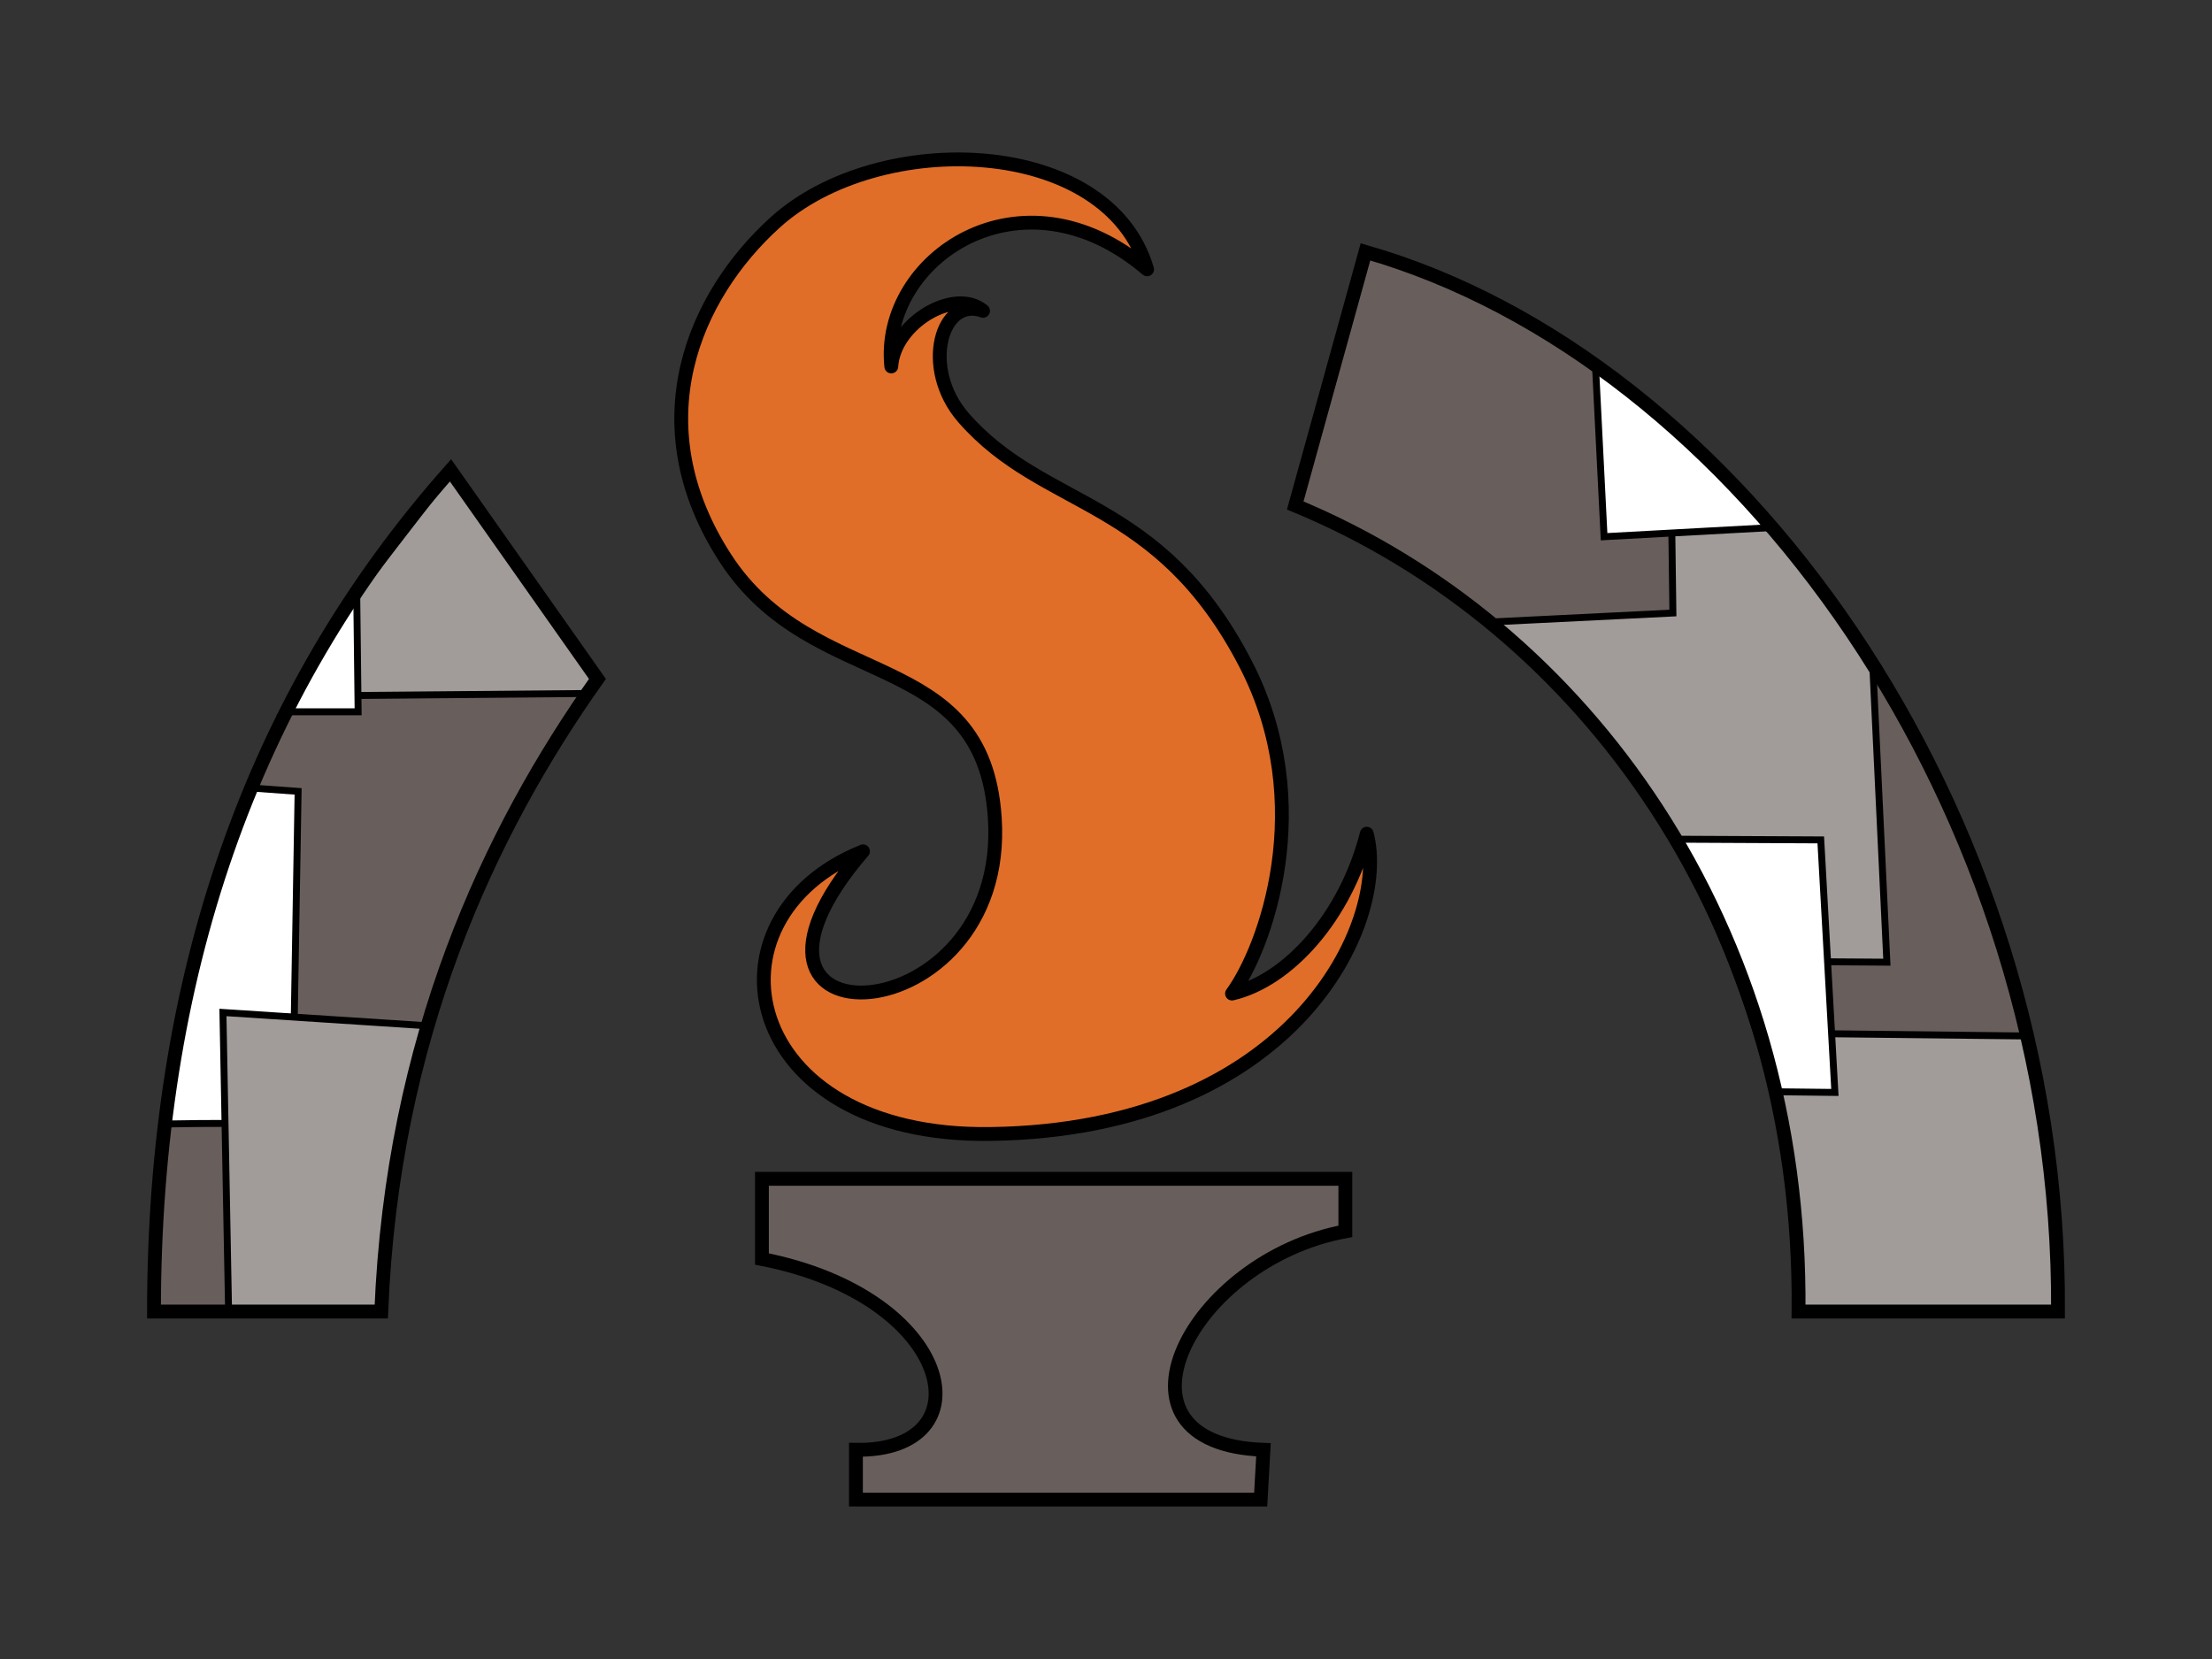 <?xml version="1.0" encoding="UTF-8" standalone="no"?>
<!-- Created with Inkscape (http://www.inkscape.org/) -->

<svg
   xmlns:osb="http://www.openswatchbook.org/uri/2009/osb"
   xmlns:dc="http://purl.org/dc/elements/1.1/"
   xmlns:cc="http://creativecommons.org/ns#"
   xmlns:rdf="http://www.w3.org/1999/02/22-rdf-syntax-ns#"
   xmlns:svg="http://www.w3.org/2000/svg"
   xmlns="http://www.w3.org/2000/svg"
   xmlns:sodipodi="http://sodipodi.sourceforge.net/DTD/sodipodi-0.dtd"
   xmlns:inkscape="http://www.inkscape.org/namespaces/inkscape"
   width="60mm"
   height="45mm"
   viewBox="0 0 60 45"
   version="1.1"
   id="svg8"
   inkscape:version="0.91 r13725"
   sodipodi:docname="smithay_logo.svg"
   inkscape:export-filename="/home/levans/smithay_logo.png"
   inkscape:export-xdpi="81.279999"
   inkscape:export-ydpi="81.279999">
  <rect x="0" y="0" width="60" height="45" fill="#333333" stroke="none"/>
  <defs
     id="defs2">
    <inkscape:path-effect
       effect="skeletal"
       id="path-effect4253"
       is_visible="true"
       pattern="M 0,5 C 0,2.24 2.24,0 5,0 7.76,0 10,2.24 10,5 10,7.76 7.76,10 5,10 2.24,10 0,7.76 0,5 Z"
       copytype="single_stretched"
       prop_scale="1"
       scale_y_rel="false"
       spacing="0"
       normal_offset="0"
       tang_offset="0"
       prop_units="false"
       vertical_pattern="false"
       fuse_tolerance="0" />
    <linearGradient
       id="linearGradient4168"
       osb:paint="solid">
      <stop
         style="stop-color:#000000;stop-opacity:1;"
         offset="0"
         id="stop4170" />
    </linearGradient>
  </defs>
  <sodipodi:namedview
     id="base"
     pagecolor="#ffffff"
     bordercolor="#666666"
     borderopacity="1.0"
     inkscape:pageopacity="0.0"
     inkscape:pageshadow="2"
     inkscape:zoom="3.9158333"
     inkscape:cx="165.37844"
     inkscape:cy="65.483087"
     inkscape:document-units="mm"
     inkscape:current-layer="layer2"
     showgrid="false"
     showguides="false"
     fit-margin-top="5"
     fit-margin-left="5"
     fit-margin-right="5"
     fit-margin-bottom="5"
     inkscape:window-width="2560"
     inkscape:window-height="1376"
     inkscape:window-x="0"
     inkscape:window-y="32"
     inkscape:window-maximized="1"
     borderlayer="true">
    <inkscape:grid
       type="xygrid"
       id="grid4152"
       originx="-22.157"
       originy="-40.118" />
  </sodipodi:namedview>
  <g
     inkscape:groupmode="layer"
     id="layer2"
     inkscape:label="Layer 1"
     style="display:inline;opacity:1"
     transform="translate(-22.157,5.023)">
    <path
       style="display:inline;opacity:1;fill:#685f5d;fill-opacity:1;fill-rule:evenodd;stroke:none;stroke-width:0.5;stroke-linecap:butt;stroke-linejoin:miter;stroke-miterlimit:4;stroke-dasharray:none;stroke-opacity:1"
       d="m 70.942,30.552 7.038,0 C 78.063,16.862 69.253,4.695 59.195,1.809 l -1.905,6.879 C 65.147,11.937 71.049,20.119 70.942,30.552 Z"
       id="path4255-6"
       inkscape:connector-curvature="0"
       sodipodi:nodetypes="ccccc" />
    <path
       style="fill:#685f5d;fill-opacity:1;fill-rule:evenodd;stroke:none;stroke-width:0.5;stroke-linecap:butt;stroke-linejoin:miter;stroke-miterlimit:4;stroke-dasharray:none;stroke-opacity:1"
       d="m 26.334,30.552 6.165,0 c 0.299,-7.4 2.909,-12.993 5.863,-17.159 L 34.377,7.735 C 28.942,13.863 26.336,21.532 26.334,30.552 Z"
       id="path4247"
       inkscape:connector-curvature="0"
       sodipodi:nodetypes="ccccc" />
    <path
       style="display:inline;fill:#685f5d;fill-opacity:1;fill-rule:evenodd;stroke:#000000;stroke-width:0.375;stroke-linecap:butt;stroke-linejoin:miter;stroke-miterlimit:4;stroke-dasharray:none;stroke-opacity:1"
       d="m 42.824,26.952 0,2.175 c 5.274,1.033 6.112,5.235 2.55,5.175 l 0,1.35 10.979,0 0.075,-1.35 c -4.536,-0.162 -1.996,-5.145 2.221,-5.925 l 0,-1.425 z"
       id="path4259"
       inkscape:connector-curvature="0"
       sodipodi:nodetypes="ccccccccc" />
    <path
       style="display:inline;opacity:1;fill:#e06e29;fill-opacity:1;fill-rule:evenodd;stroke:#000000;stroke-width:0.375;stroke-linecap:butt;stroke-linejoin:round;stroke-miterlimit:4;stroke-dasharray:none;stroke-opacity:1"
       d="m 45.565,18.07 c -4.497,1.797 -3.366,7.767 3.469,7.666 8.216,-0.121 10.832,-5.739 10.196,-8.145 -0.573,2.254 -2.137,3.985 -3.655,4.336 0.89,-1.214 2.339,-5.127 0.371,-8.936 -2.361,-4.569 -5.458,-4.165 -7.654,-6.684 -1.169,-1.341 -0.602,-3.313 0.53,-2.899 -0.779,-0.641 -2.415,0.334 -2.489,1.509 -0.308,-2.92 3.532,-5.543 6.939,-2.635 -1.054,-3.614 -7.271,-3.824 -10.09,-1.27 -2.18,1.975 -3.729,5.431 -1.351,9.103 2.396,3.699 6.997,2.36 7.309,7.043 0.4,5.985 -8.222,6.32 -3.575,0.91 z"
       id="path4264"
       inkscape:connector-curvature="0"
       sodipodi:nodetypes="csccsscccsssc" />
    <path
       style="fill:#ffffff;fill-opacity:1;fill-rule:evenodd;stroke:#000000;stroke-width:0.188;stroke-linecap:butt;stroke-linejoin:miter;stroke-miterlimit:4;stroke-dasharray:none;stroke-opacity:1"
       d="m 26.632,25.466 c 0.379,-3.178 1.133,-6.186 2.35,-9.114 l 1.261,0.091 -0.153,9.018 c -1.239,0.053 -0.546,-0.048 -3.458,0.004 z"
       id="path4272"
       inkscape:connector-curvature="0"
       sodipodi:nodetypes="cccccc" />
    <path
       style="fill:#a19c9a;fill-opacity:1;fill-rule:evenodd;stroke:#000000;stroke-width:0.188;stroke-linecap:butt;stroke-linejoin:miter;stroke-miterlimit:4;stroke-dasharray:none;stroke-opacity:1"
       d="m 28.357,30.54 -0.153,-8.1 5.577,0.363 c -0.663,1.959 -1.194,5.274 -1.284,7.749 z"
       id="path4268"
       inkscape:connector-curvature="0"
       sodipodi:nodetypes="ccccc" />
    <path
       style="fill:#a19c9a;fill-opacity:1;fill-rule:evenodd;stroke:#000000;stroke-width:0.188;stroke-linecap:butt;stroke-linejoin:miter;stroke-miterlimit:4;stroke-dasharray:none;stroke-opacity:1"
       d="m 31.574,13.844 6.473,-0.056 0.327,-0.412 -3.994,-5.585 -2.806,3.636 z"
       id="path4276"
       inkscape:connector-curvature="0"
       sodipodi:nodetypes="cccccc" />
    <path
       style="fill:#a19c9a;fill-opacity:1;fill-rule:evenodd;stroke:#000000;stroke-width:0.188;stroke-linecap:butt;stroke-linejoin:miter;stroke-miterlimit:4;stroke-dasharray:none;stroke-opacity:1"
       d="m 70.93,30.546 7.062,-0.013 c 0.04,-2.467 -0.238,-4.952 -0.812,-7.455 l -7.279,-0.081 c 0.738,2.558 1.066,5.064 1.028,7.549 z"
       id="path4278"
       inkscape:connector-curvature="0"
       sodipodi:nodetypes="ccccc" />
    <path
       style="fill:#ffffff;fill-opacity:1;fill-rule:evenodd;stroke:#000000;stroke-width:0.188;stroke-linecap:butt;stroke-linejoin:miter;stroke-miterlimit:4;stroke-dasharray:none;stroke-opacity:1"
       d="m 29.968,14.284 1.903,3.75e-4 -0.038,-3.211 c -0.749,1.022 -1.512,2.039 -1.864,3.21 z"
       id="path4274"
       inkscape:connector-curvature="0"
       sodipodi:nodetypes="cccc" />
    <path
       style="display:inline;opacity:1;fill:none;fill-opacity:0;fill-rule:evenodd;stroke:#000000;stroke-width:0.375;stroke-linecap:butt;stroke-linejoin:miter;stroke-miterlimit:4;stroke-dasharray:none;stroke-opacity:1"
       d="m 26.334,30.552 6.165,0 c 0.299,-7.4 2.909,-12.993 5.863,-17.159 L 34.377,7.735 C 28.942,13.863 26.336,21.532 26.334,30.552 Z"
       id="path4247-5"
       inkscape:connector-curvature="0"
       sodipodi:nodetypes="ccccc" />
    <path
       style="fill:#a19c9a;fill-opacity:1;fill-rule:evenodd;stroke:#000000;stroke-width:0.188;stroke-linecap:butt;stroke-linejoin:miter;stroke-miterlimit:4;stroke-dasharray:none;stroke-opacity:1"
       d="m 62.582,11.849 4.952,-0.244 -0.068,-5.114 c 1.935,1.788 3.809,3.824 5.493,6.616 l 0.379,7.969 -4.059,-0.027 c -2.057,-4.776 -4.129,-7.016 -6.697,-9.2 z"
       id="path4297"
       inkscape:connector-curvature="0"
       sodipodi:nodetypes="ccccccc" />
    <path
       style="fill:#ffffff;fill-opacity:1;fill-rule:evenodd;stroke:#000000;stroke-width:0.188;stroke-linecap:butt;stroke-linejoin:miter;stroke-miterlimit:4;stroke-dasharray:none;stroke-opacity:1"
       d="m 65.437,4.962 0.23,4.573 4.478,-0.244 c -1.5,-1.789 -3.064,-3.262 -4.708,-4.329 z"
       id="path4299"
       inkscape:connector-curvature="0"
       sodipodi:nodetypes="cccc" />
    <path
       style="fill:#ffffff;fill-opacity:1;fill-rule:evenodd;stroke:#000000;stroke-width:0.188;stroke-linecap:butt;stroke-linejoin:miter;stroke-miterlimit:4;stroke-dasharray:none;stroke-opacity:1"
       d="m 67.565,17.74 3.98,0.019 0.383,6.85 -1.665,-0.019 c -0.58,-2.217 -1.381,-4.48 -2.698,-6.85 z"
       id="path4280"
       inkscape:connector-curvature="0"
       sodipodi:nodetypes="ccccc" />
    <path
       style="fill:none;fill-opacity:1;fill-rule:evenodd;stroke:#000000;stroke-width:0.375;stroke-linecap:butt;stroke-linejoin:miter;stroke-miterlimit:4;stroke-dasharray:none;stroke-opacity:1"
       d="m 70.942,30.552 7.038,0 C 78.063,16.862 69.252,4.695 59.195,1.809 l -1.905,6.879 C 65.147,11.937 71.049,20.119 70.942,30.552 Z"
       id="path4255"
       inkscape:connector-curvature="0"
       sodipodi:nodetypes="ccccc" />
  </g>
</svg>
